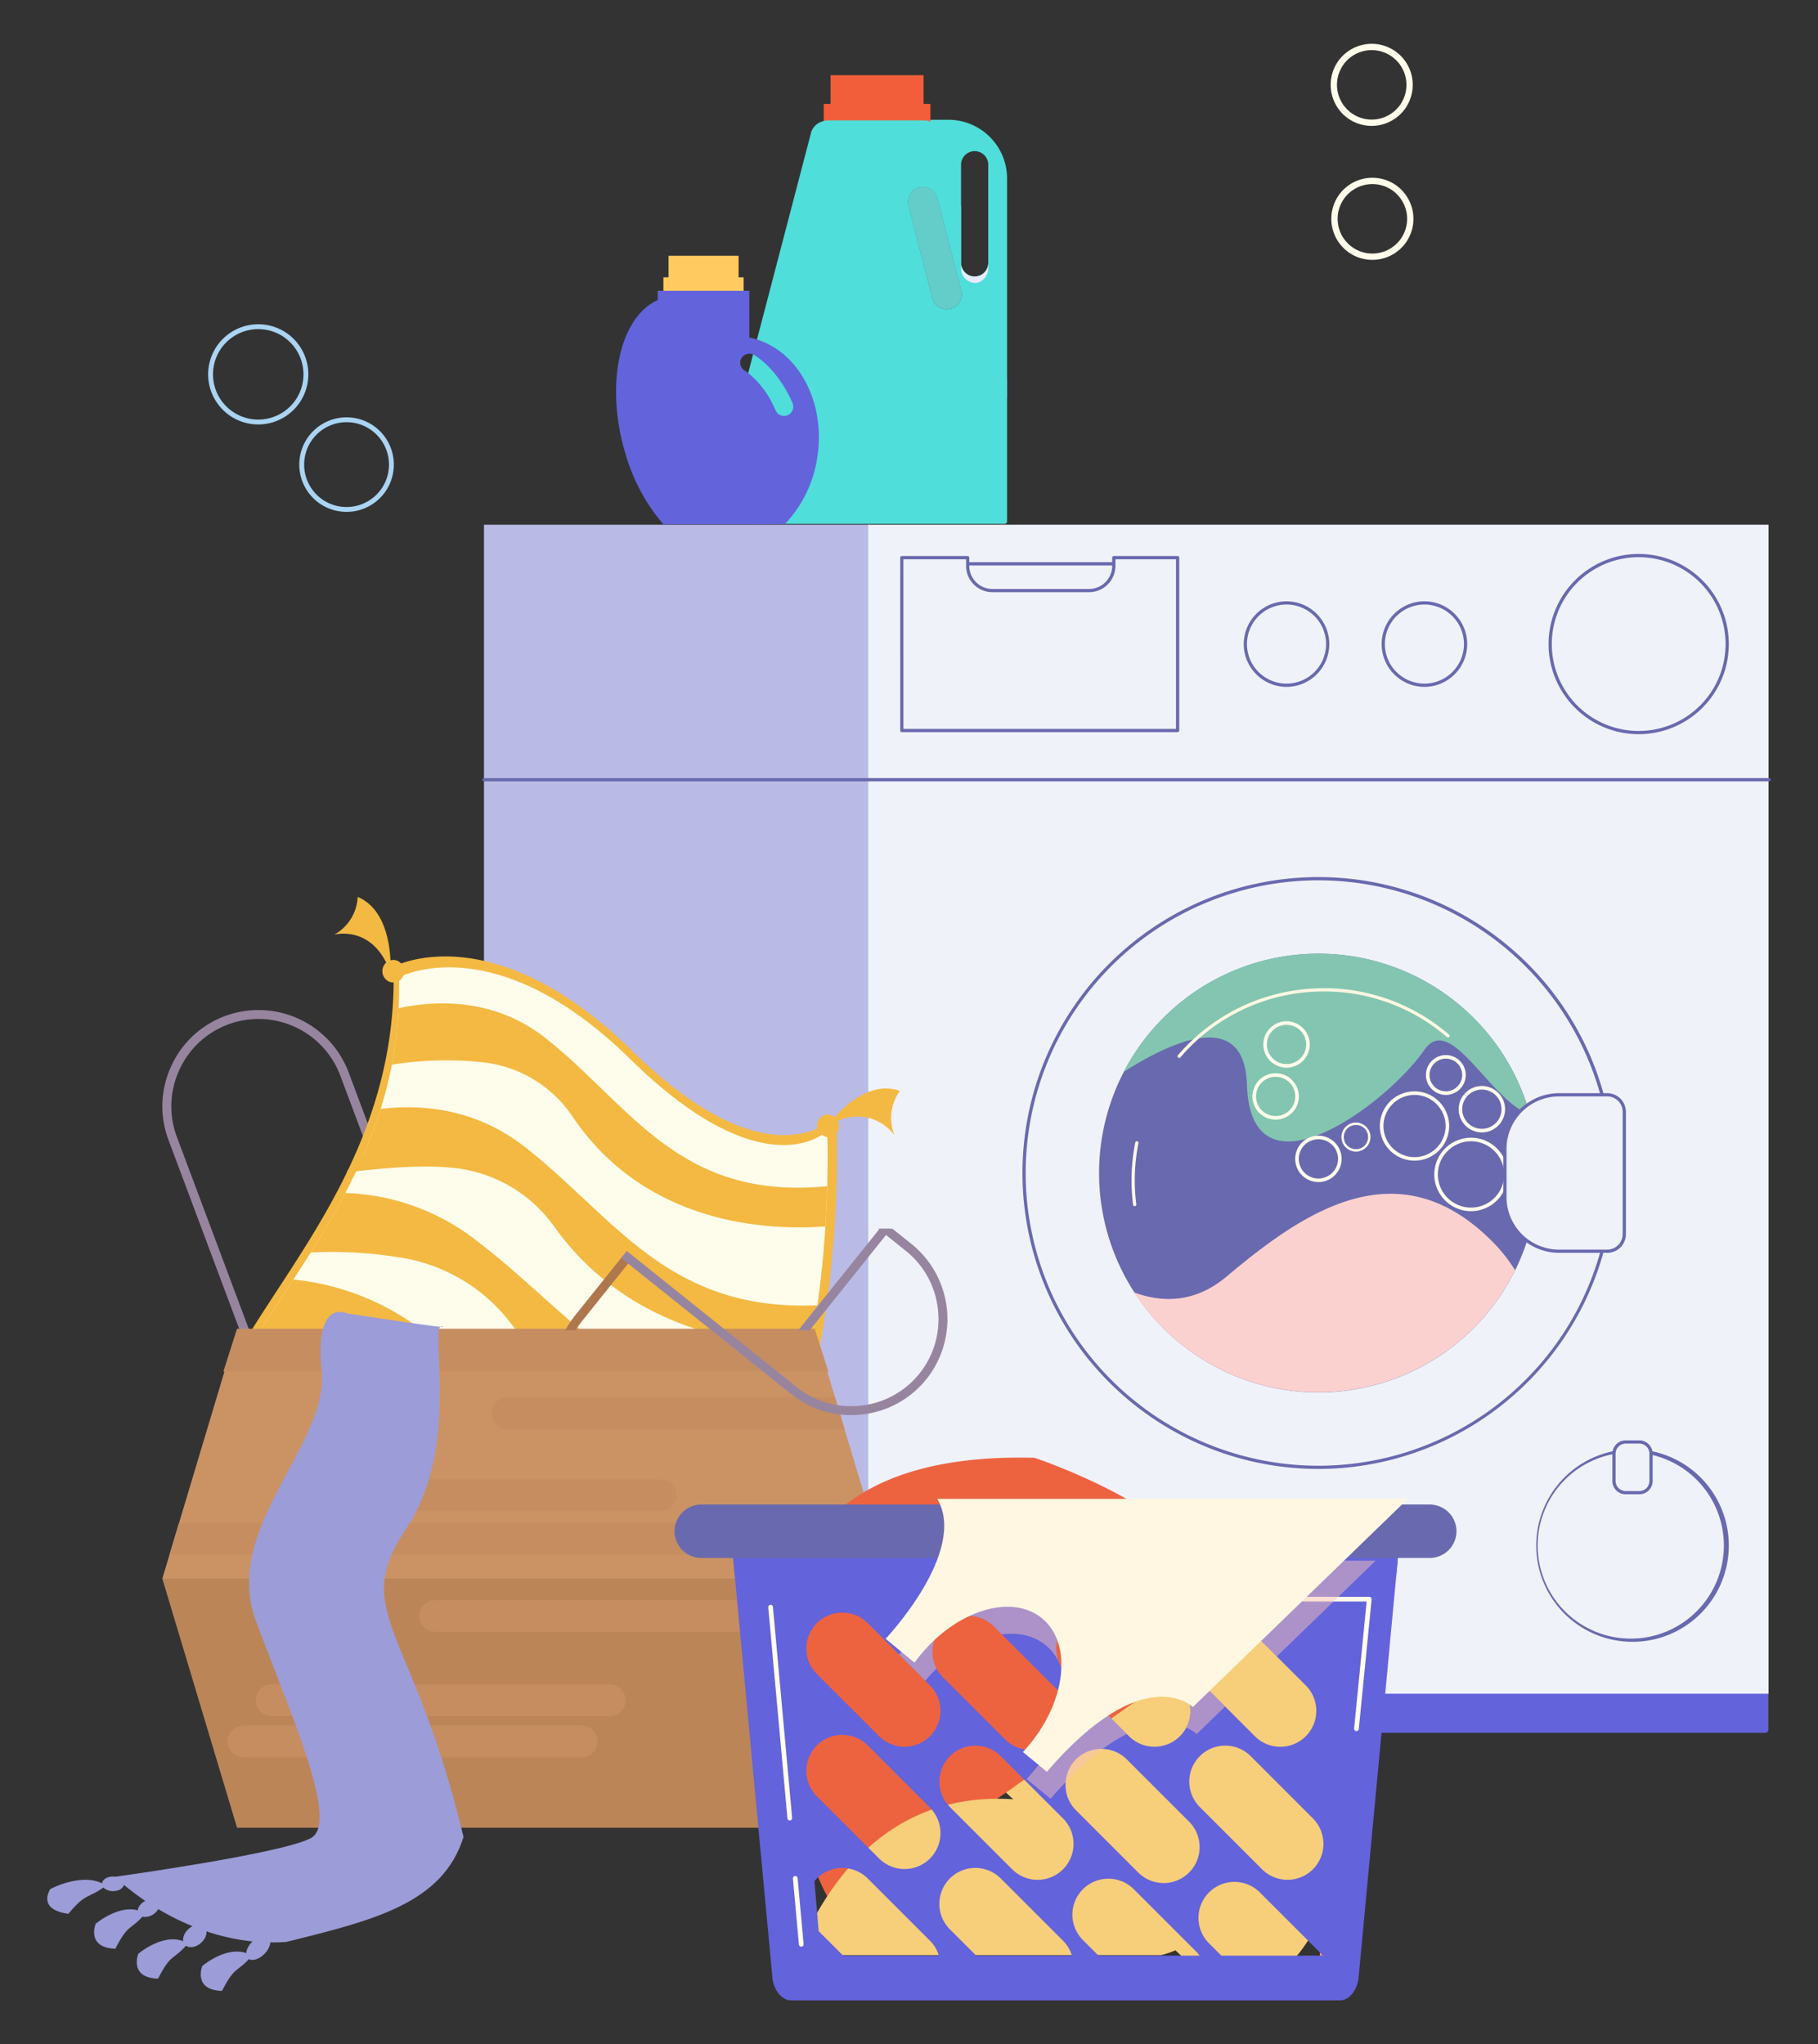 <svg xmlns="http://www.w3.org/2000/svg" xmlns:xlink="http://www.w3.org/1999/xlink" width="498" height="560" viewBox="0 0 498 560"><rect x="0" y="0" width="498" height="560" fill="#333333" stroke="none"/><defs><clipPath id="clip-CTA"><rect width="498" height="560"></rect></clipPath></defs><g id="CTA" clip-path="url(#clip-CTA)"><g id="Group_512" data-name="Group 512" transform="translate(83.942 -149.751)"><g id="Group_205" data-name="Group 205" transform="translate(48.193 293.493)"><g id="Group_168" data-name="Group 168" transform="translate(0.442 309.538)"><rect id="Rectangle_58" data-name="Rectangle 58" width="351.825" height="21.426" rx="0.829" fill="#6363dc"></rect></g><g id="Group_170" data-name="Group 170" transform="translate(0.442)"><g id="Group_169" data-name="Group 169"><rect id="Rectangle_59" data-name="Rectangle 59" width="105.435" height="320.252" fill="#babae6"></rect></g></g><g id="Group_171" data-name="Group 171" transform="translate(105.707)"><rect id="Rectangle_60" data-name="Rectangle 60" width="246.618" height="320.252" fill="#f0f2f9"></rect></g><g id="Group_172" data-name="Group 172" transform="translate(288.681 253.277)"><path id="Path_242" data-name="Path 242" d="M5.34,261.668a26.377,26.377,0,0,1,0-52.755,26.377,26.377,0,0,1,0,52.755Zm0-51.873a25.5,25.5,0,1,0,0,50.991,25.5,25.5,0,0,0,0-50.991Z" transform="translate(21.037 -208.913)" fill="#6969af"></path></g><g id="Group_179" data-name="Group 179" transform="translate(208.561 20.984)"><g id="Group_175" data-name="Group 175"><g id="Group_173" data-name="Group 173" transform="translate(0.441 0.441)"><path id="Path_243" data-name="Path 243" d="M-8.249,191.787A11.278,11.278,0,0,1-19.523,203.07,11.278,11.278,0,0,1-30.8,191.787a11.271,11.271,0,0,1,11.274-11.274A11.271,11.271,0,0,1-8.249,191.787Z" transform="translate(30.797 -180.513)" fill="#f0f2f9"></path></g><g id="Group_174" data-name="Group 174"><path id="Path_244" data-name="Path 244" d="M-19.136,203.9a11.733,11.733,0,0,1-11.715-11.723,11.731,11.731,0,0,1,11.715-11.715A11.733,11.733,0,0,1-7.413,192.174,11.735,11.735,0,0,1-19.136,203.9Zm0-22.557a10.848,10.848,0,0,0-10.833,10.833,10.842,10.842,0,0,0,10.833,10.833A10.843,10.843,0,0,0-8.3,192.174,10.848,10.848,0,0,0-19.136,181.341Z" transform="translate(30.851 -180.459)" fill="#6969af"></path></g></g><g id="Group_178" data-name="Group 178" transform="translate(37.774)"><g id="Group_176" data-name="Group 176" transform="translate(0.441 0.441)"><circle id="Ellipse_10" data-name="Ellipse 10" cx="11.277" cy="11.277" r="11.277" fill="#f0f2f9"></circle></g><g id="Group_177" data-name="Group 177"><path id="Path_245" data-name="Path 245" d="M-14.509,203.9a11.733,11.733,0,0,1-11.715-11.723,11.731,11.731,0,0,1,11.715-11.715A11.733,11.733,0,0,1-2.786,192.174,11.735,11.735,0,0,1-14.509,203.9Zm0-22.557a10.853,10.853,0,0,0-10.833,10.833,10.848,10.848,0,0,0,10.833,10.833A10.843,10.843,0,0,0-3.676,192.174,10.848,10.848,0,0,0-14.509,181.341Z" transform="translate(26.224 -180.459)" fill="#6969af"></path></g></g></g><g id="Group_180" data-name="Group 180" transform="translate(0 69.42)"><path id="Path_246" data-name="Path 246" d="M296.083,187.274H-55.957a.439.439,0,0,1-.441-.441.439.439,0,0,1,.441-.441h352.04a.441.441,0,0,1,0,.882Z" transform="translate(56.398 -186.392)" fill="#6969af"></path></g><g id="Group_181" data-name="Group 181" transform="translate(147.945 96.532)"><path id="Path_247" data-name="Path 247" d="M42.8,351.855a81.071,81.071,0,1,1,81.067-81.067A81.165,81.165,0,0,1,42.8,351.855Zm0-161.252a80.185,80.185,0,1,0,80.177,80.185A80.274,80.274,0,0,0,42.8,190.6Z" transform="translate(38.276 -189.713)" fill="#6969af"></path></g><g id="Group_191" data-name="Group 191" transform="translate(168.912 117.501)"><g id="Group_182" data-name="Group 182"><path id="Path_248" data-name="Path 248" d="M78.281,279.042a60.1,60.1,0,1,1,4.049-42.68A60.07,60.07,0,0,1,78.281,279.042Z" transform="translate(35.708 -192.281)" fill="#6969af"></path></g><path id="Path_249" data-name="Path 249" d="M69.787,221.306a60.155,60.155,0,0,1-104.309,6.082c7.462,2.71,16.458,3.029,25.259-4.368,20.834-17.528,46.305-35.113,71.768-10.613A43.97,43.97,0,0,1,69.787,221.306Z" transform="translate(44.202 -134.545)" fill="#fbd1d0"></path><path id="Path_250" data-name="Path 250" d="M76.408,236.362c-10.931-3.788-21.74-28.116-28.9-17.724C37.214,233.6-.079,261.237-1.1,228.214c-.637-20.671-19.65-12.515-33.782-3.527a60.384,60.384,0,0,1,7.756-11.462,60.1,60.1,0,0,1,84.757-6.433A59.766,59.766,0,0,1,76.408,236.362Z" transform="translate(41.63 -192.281)" fill="#83c5b1"></path><g id="Group_183" data-name="Group 183" transform="translate(91.84 50.432)"><path id="Path_251" data-name="Path 251" d="M-14.392,218.583a10.074,10.074,0,0,1-10.066-10.058,10.076,10.076,0,0,1,10.066-10.066A10.074,10.074,0,0,1-4.334,208.525,10.073,10.073,0,0,1-14.392,218.583Zm0-19.144a9.094,9.094,0,0,0-9.086,9.086,9.092,9.092,0,0,0,9.086,9.078,9.09,9.09,0,0,0,9.078-9.078A9.092,9.092,0,0,0-14.392,199.439Z" transform="translate(24.458 -198.459)" fill="#fefceb"></path></g><g id="Group_184" data-name="Group 184" transform="translate(42.033 32.765)"><path id="Path_252" data-name="Path 252" d="M-24.208,209.006a6.36,6.36,0,0,1-6.351-6.36,6.359,6.359,0,0,1,6.351-6.351,6.36,6.36,0,0,1,6.36,6.351A6.362,6.362,0,0,1-24.208,209.006Zm0-11.732a5.376,5.376,0,0,0-5.372,5.372,5.378,5.378,0,0,0,5.372,5.38,5.38,5.38,0,0,0,5.38-5.38A5.378,5.378,0,0,0-24.208,197.275Z" transform="translate(30.559 -196.295)" fill="#fefceb"></path></g><g id="Group_185" data-name="Group 185" transform="translate(66.41 46.284)"><path id="Path_253" data-name="Path 253" d="M-23.6,205.9a3.981,3.981,0,0,1-3.976-3.976,3.981,3.981,0,0,1,3.976-3.976,3.982,3.982,0,0,1,3.984,3.976A3.982,3.982,0,0,1-23.6,205.9Zm0-7.3a3.326,3.326,0,0,0-3.323,3.323,3.326,3.326,0,0,0,3.323,3.323,3.327,3.327,0,0,0,3.331-3.323A3.327,3.327,0,0,0-23.6,198.6Z" transform="translate(27.573 -197.951)" fill="#fefceb"></path></g><g id="Group_186" data-name="Group 186" transform="translate(98.518 36.267)"><path id="Path_254" data-name="Path 254" d="M-17.28,209.435a6.366,6.366,0,0,1-6.36-6.351,6.367,6.367,0,0,1,6.36-6.36,6.36,6.36,0,0,1,6.351,6.36A6.359,6.359,0,0,1-17.28,209.435Zm0-11.731a5.39,5.39,0,0,0-5.38,5.38,5.383,5.383,0,0,0,5.38,5.372,5.383,5.383,0,0,0,5.38-5.372A5.39,5.39,0,0,0-17.28,197.7Z" transform="translate(23.64 -196.724)" fill="#fefceb"></path></g><g id="Group_187" data-name="Group 187" transform="translate(53.748 49.877)"><path id="Path_255" data-name="Path 255" d="M-22.773,211.1a6.359,6.359,0,0,1-6.351-6.351,6.36,6.36,0,0,1,6.351-6.36,6.362,6.362,0,0,1,6.36,6.36A6.36,6.36,0,0,1-22.773,211.1Zm0-11.731a5.378,5.378,0,0,0-5.372,5.38,5.376,5.376,0,0,0,5.372,5.372,5.378,5.378,0,0,0,5.38-5.372A5.379,5.379,0,0,0-22.773,199.371Z" transform="translate(29.124 -198.391)" fill="#fefceb"></path></g><g id="Group_188" data-name="Group 188" transform="translate(89.554 27.793)"><path id="Path_256" data-name="Path 256" d="M-19.285,206.6a5.458,5.458,0,0,1-5.453-5.453,5.46,5.46,0,0,1,5.453-5.461,5.46,5.46,0,0,1,5.453,5.461A5.458,5.458,0,0,1-19.285,206.6Zm0-9.935a4.482,4.482,0,0,0-4.474,4.482,4.481,4.481,0,0,0,4.474,4.474,4.488,4.488,0,0,0,4.482-4.474A4.489,4.489,0,0,0-19.285,196.666Z" transform="translate(24.738 -195.686)" fill="#fefceb"></path></g><g id="Group_189" data-name="Group 189" transform="translate(76.933 37.729)"><path id="Path_257" data-name="Path 257" d="M-16.789,215.892a9.5,9.5,0,0,1-9.495-9.495,9.508,9.508,0,0,1,9.495-9.495A9.508,9.508,0,0,1-7.295,206.4,9.5,9.5,0,0,1-16.789,215.892Zm0-18.009A8.526,8.526,0,0,0-25.3,206.4a8.527,8.527,0,0,0,8.515,8.523A8.527,8.527,0,0,0-8.275,206.4,8.526,8.526,0,0,0-16.789,197.883Z" transform="translate(26.284 -196.903)" fill="#fefceb"></path></g><g id="Group_190" data-name="Group 190" transform="translate(45.013 18.527)"><path id="Path_258" data-name="Path 258" d="M-23.843,207.27a6.366,6.366,0,0,1-6.351-6.359,6.366,6.366,0,0,1,6.351-6.36,6.373,6.373,0,0,1,6.36,6.36A6.372,6.372,0,0,1-23.843,207.27Zm0-11.74a5.39,5.39,0,0,0-5.38,5.38,5.39,5.39,0,0,0,5.38,5.38,5.39,5.39,0,0,0,5.38-5.38A5.39,5.39,0,0,0-23.843,195.531Z" transform="translate(30.194 -194.551)" fill="#fefceb"></path></g></g><g id="Group_194" data-name="Group 194" transform="translate(177.826 126.976)"><g id="Group_192" data-name="Group 192" transform="translate(0 41.927)"><path id="Path_259" data-name="Path 259" d="M-33.752,216.36a.448.448,0,0,1-.441-.384,52.859,52.859,0,0,1,.6-17.046.441.441,0,0,1,.523-.343.437.437,0,0,1,.343.514,52.028,52.028,0,0,0-.588,16.76.443.443,0,0,1-.384.5Z" transform="translate(34.616 -198.578)" fill="#fff7e1"></path></g><g id="Group_193" data-name="Group 193" transform="translate(12.606)"><path id="Path_260" data-name="Path 260" d="M-32.634,212.528a.43.43,0,0,1-.286-.106.448.448,0,0,1-.049-.62A52.35,52.35,0,0,1,2.993,193.6a52.317,52.317,0,0,1,38.3,12.564.432.432,0,0,1,.049.62.44.44,0,0,1-.62.049,51.452,51.452,0,0,0-37.66-12.352,51.439,51.439,0,0,0-35.349,17.9A.437.437,0,0,1-32.634,212.528Z" transform="translate(33.072 -193.442)" fill="#fff7e1"></path></g></g><g id="Group_195" data-name="Group 195" transform="translate(309.539 250.844)"><rect id="Rectangle_61" data-name="Rectangle 61" width="10.149" height="13.887" rx="0.393" transform="translate(0.441 0.443)" fill="#f0f2f9"></rect><path id="Path_261" data-name="Path 261" d="M-11.094,223.391h-3.739a3.653,3.653,0,0,1-3.649-3.649v-7.478a3.648,3.648,0,0,1,3.649-3.649h3.739a3.646,3.646,0,0,1,3.641,3.649v7.478A3.651,3.651,0,0,1-11.094,223.391ZM-14.833,209.5a2.77,2.77,0,0,0-2.768,2.768v7.478a2.768,2.768,0,0,0,2.768,2.759h3.739a2.766,2.766,0,0,0,2.759-2.759v-7.478a2.768,2.768,0,0,0-2.759-2.768Z" transform="translate(18.482 -208.615)" fill="#6969af"></path></g><g id="Group_198" data-name="Group 198" transform="translate(279.66 155.736)"><g id="Group_196" data-name="Group 196" transform="translate(0.441 0.441)"><path id="Path_262" data-name="Path 262" d="M5.947,239.871H-7.263a14.869,14.869,0,0,1-14.825-14.834V211.853A14.874,14.874,0,0,1-7.263,197.019H5.947a4.678,4.678,0,0,1,4.662,4.67v33.521A4.676,4.676,0,0,1,5.947,239.871Z" transform="translate(22.088 -197.019)" fill="#f0f2f9"></path></g><g id="Group_197" data-name="Group 197"><path id="Path_263" data-name="Path 263" d="M6.333,240.7H-6.876a15.287,15.287,0,0,1-15.266-15.274V212.239A15.287,15.287,0,0,1-6.876,196.965H6.333a5.118,5.118,0,0,1,5.111,5.111V235.6A5.111,5.111,0,0,1,6.333,240.7ZM-6.876,197.847A14.409,14.409,0,0,0-21.26,212.239v13.185A14.409,14.409,0,0,0-6.876,239.817H6.333a4.226,4.226,0,0,0,4.221-4.221V202.075a4.233,4.233,0,0,0-4.221-4.229Z" transform="translate(22.142 -196.965)" fill="#6969af"></path></g></g><g id="Group_201" data-name="Group 201" transform="translate(122.351 10.273)"><g id="Group_199" data-name="Group 199" transform="translate(0.441 0.44)"><rect id="Rectangle_62" data-name="Rectangle 62" width="61.457" height="18.606" rx="0.829" fill="#f0f2f9"></rect></g><g id="Group_200" data-name="Group 200"><path id="Path_264" data-name="Path 264" d="M13.719,198.634H-34.2a7.216,7.216,0,0,1-7.209-7.209v-5.07a7.216,7.216,0,0,1,7.209-7.209H13.719a7.216,7.216,0,0,1,7.209,7.209v5.07A7.216,7.216,0,0,1,13.719,198.634ZM-34.2,180.029a6.338,6.338,0,0,0-6.327,6.327v5.07a6.338,6.338,0,0,0,6.327,6.327H13.719a6.338,6.338,0,0,0,6.327-6.327v-5.07a6.338,6.338,0,0,0-6.327-6.327Z" transform="translate(41.411 -179.147)" fill="#6969af"></path></g></g><g id="Group_203" data-name="Group 203" transform="translate(114.457 8.575)"><g id="Group_202" data-name="Group 202"><path id="Path_265" data-name="Path 265" d="M33.232,178.994v47.358H-42.324V178.994h18.042v2.253a6.787,6.787,0,0,0,6.768,6.768h26.5a6.787,6.787,0,0,0,6.768-6.768v-2.253Z" transform="translate(42.765 -178.545)" fill="#f0f2f9"></path><path id="Path_266" data-name="Path 266" d="M33.619,227.187H-41.937a.439.439,0,0,1-.441-.441V179.388a.446.446,0,0,1,.441-.449H-23.9a.446.446,0,0,1,.441.449v2.253a6.338,6.338,0,0,0,6.327,6.327h26.5a6.331,6.331,0,0,0,6.319-6.327v-2.253a.453.453,0,0,1,.449-.449H33.619a.446.446,0,0,1,.441.449v47.358A.439.439,0,0,1,33.619,227.187Zm-75.115-.882H33.17V179.829H16.581v1.812a7.216,7.216,0,0,1-7.209,7.209h-26.5a7.216,7.216,0,0,1-7.209-7.209v-1.812H-41.5Z" transform="translate(42.378 -178.939)" fill="#6969af"></path></g></g><g id="Group_204" data-name="Group 204" transform="translate(292.06 8.012)"><circle id="Ellipse_11" data-name="Ellipse 11" cx="24.244" cy="24.244" r="24.244" transform="translate(0.442 0.446)" fill="#f0f2f9"></circle><path id="Path_267" data-name="Path 267" d="M4.064,228.245a24.687,24.687,0,0,1,0-49.375,24.687,24.687,0,1,1,0,49.375Zm0-48.485a23.8,23.8,0,1,0,0,47.6,23.8,23.8,0,0,0,0-47.6Z" transform="translate(20.623 -178.87)" fill="#6969af"></path></g></g><g id="Group_218" data-name="Group 218" transform="translate(-70.998 395.454)"><g id="Group_206" data-name="Group 206" transform="translate(31.531 30.989)"><path id="Path_268" data-name="Path 268" d="M-14.36,317.326a26.3,26.3,0,0,1-10.948-2.4,26.152,26.152,0,0,1-13.781-14.719l-26.369-70.437a26.15,26.15,0,0,1,.718-20.148A26.138,26.138,0,0,1-50.02,195.848,26.382,26.382,0,0,1-16.1,211.286L10.27,281.732A26.382,26.382,0,0,1-5.168,315.652h0A26.141,26.141,0,0,1-14.36,317.326ZM-40.8,196.624a23.824,23.824,0,0,0-8.36,1.519,23.717,23.717,0,0,0-13.348,12.5,23.732,23.732,0,0,0-.661,18.271l26.377,70.437A23.72,23.72,0,0,0-24.3,312.7a23.732,23.732,0,0,0,18.271.661h0A23.935,23.935,0,0,0,7.984,282.589l-26.377-70.445A23.942,23.942,0,0,0-40.8,196.624ZM-5.592,314.5h0Z" transform="translate(67.136 -194.174)" fill="#9785a0"></path></g><g id="Group_210" data-name="Group 210" transform="translate(49.308)"><path id="Path_269" data-name="Path 269" d="M79.917,347.973a75.45,75.45,0,0,1-8.131,10.891A58.528,58.528,0,0,1,61.1,368.236q-2,1.347-4.131,2.515l-.155.09c-19.781-22.793-30.508,13.405-116.751-60.126-1.543-1.306-3.1-2.645-4.686-4.033l-.335-.286c1.478-2.931,3.168-5.919,5.013-8.964,3.184-5.29,6.833-10.776,10.6-16.564,1.625-2.5,3.282-5.053,4.923-7.674,3.364-5.331,6.7-10.931,9.8-16.85,1.878-3.584,3.666-7.29,5.315-11.135h0A133.106,133.106,0,0,0-24.6,232.5a117.158,117.158,0,0,0,3.168-12.532,113.247,113.247,0,0,0,1.927-16.017q.208-4.286.082-8.76s26.957-14.719,65.466,23.112,56.028,17.609,56.028,17.609-.131,3.151-.106,3.764c.033,1.143.1,3.282.1,6.237.008,2.351-.016,5.217-.106,8.5-.09,3.388-.253,7.217-.514,11.38-.433,6.752-1.143,14.368-2.286,22.369-.539,3.78-1.176,7.641-1.927,11.535a191.5,191.5,0,0,1-4.751,19.471c-1.184,3.918-2.506,7.788-4,11.552A107.413,107.413,0,0,1,79.917,347.973Z" transform="translate(64.958 -176.06)" fill="#f3b942"></path><path id="Path_270" data-name="Path 270" d="M75.431,343.127a73.5,73.5,0,0,1-7.854,10.523A56.683,56.683,0,0,1,57.242,362.7a44.8,44.8,0,0,1-3.992,2.433l-.147.09c-19.12-22.034-29.488,12.956-112.84-58.11q-2.229-1.9-4.531-3.9l-.318-.278c1.429-2.833,3.053-5.715,4.841-8.662,3.078-5.111,6.6-10.417,10.246-16,1.567-2.416,3.168-4.89,4.76-7.421,3.241-5.16,6.474-10.564,9.462-16.287,1.821-3.47,3.543-7.054,5.135-10.76V243.8a129.282,129.282,0,0,0,4.555-12.27,114.253,114.253,0,0,0,3.061-12.115,109.462,109.462,0,0,0,1.861-15.487c.131-2.759.163-5.576.082-8.458,0,0,26.051-14.23,63.27,22.336S96.7,237.552,96.7,237.552s.016.31.033.906c.041,1.1.1,3.176.106,6.025,0,2.278-.016,5.045-.106,8.213-.09,3.282-.245,6.98-.5,11-.416,6.523-1.1,13.887-2.2,21.618-.531,3.649-1.143,7.388-1.869,11.152a187.886,187.886,0,0,1-4.588,18.818c-1.143,3.788-2.425,7.527-3.87,11.16A103.338,103.338,0,0,1,75.431,343.127Z" transform="translate(67.616 -173.442)" fill="#fefceb"></path><path id="Path_271" data-name="Path 271" d="M-54.129,197.051a2.931,2.931,0,0,1-4.041,1.257A3.157,3.157,0,0,1-59.4,194.12a2.929,2.929,0,0,1,4.041-1.257A3.16,3.16,0,0,1-54.129,197.051Z" transform="translate(102.246 -175.221)" fill="#f3b942"></path><g id="Group_207" data-name="Group 207" transform="translate(161.581 52.494)"><path id="Path_272" data-name="Path 272" d="M-39.233,201.452a2.923,2.923,0,0,1-3.543,2.31,3.155,3.155,0,0,1-2.327-3.69,2.927,2.927,0,0,1,3.543-2.31A3.146,3.146,0,0,1-39.233,201.452Z" transform="translate(45.166 -190.546)" fill="#f3b942"></path><path id="Path_273" data-name="Path 273" d="M-44.813,207s9.266-13.233,19.773-9.535A12.756,12.756,0,0,0-26.5,209.616S-32.943,200.122-44.813,207Z" transform="translate(47.692 -196.808)" fill="#f3b942"></path></g><path id="Path_274" data-name="Path 274" d="M-45.972,211.139s1.233-16.475-8.972-20.761a12.437,12.437,0,0,1-6.425,10.344S-50.634,197.8-45.972,211.139Z" transform="translate(90.669 -190.378)" fill="#f3b942"></path><g id="Group_209" data-name="Group 209" transform="translate(0.073 129.06)"><path id="Path_275" data-name="Path 275" d="M-49.806,215.163a2.931,2.931,0,0,1,4.041-1.257,3.16,3.16,0,0,1,1.233,4.188,2.929,2.929,0,0,1-4.041,1.257A3.157,3.157,0,0,1-49.806,215.163Z" transform="translate(170.917 -153.533)" fill="#eedcd0"></path><g id="Group_208" data-name="Group 208"><path id="Path_276" data-name="Path 276" d="M-64.329,207.813a2.931,2.931,0,0,1,4.041-1.257,3.142,3.142,0,0,1,1.233,4.18A2.919,2.919,0,0,1-63.088,212,3.155,3.155,0,0,1-64.329,207.813Z" transform="translate(66.884 -206.187)" fill="#eedcd0"></path><path id="Path_277" data-name="Path 277" d="M-64.288,209.576a31.515,31.515,0,0,0,4.637-3,19.246,19.246,0,0,1-5.3.645C-64.7,207.993-64.484,208.776-64.288,209.576Z" transform="translate(64.949 -203.427)" fill="#eedcd0"></path></g><path id="Path_278" data-name="Path 278" d="M-49.654,213.867s-1.233,16.475,8.972,20.761a12.437,12.437,0,0,1,6.425-10.343S-44.993,227.215-49.654,213.867Z" transform="translate(174.185 -151.167)" fill="#eedcd0"></path></g><path id="Path_279" data-name="Path 279" d="M59.324,255.03c-14.442,1.118-48.811.212-69.2-29.986a34.018,34.018,0,0,0-23.822-14.866,94.119,94.119,0,0,0-25.74.563,109.464,109.464,0,0,0,1.861-15.487c10.989-2.319,26.6-2.6,40.354,8.294,23.349,18.491,36.394,44.436,77.042,40.476C59.732,247.307,59.577,251.005,59.324,255.03Z" transform="translate(104.524 -164.771)" fill="#f3b942"></path><path id="Path_280" data-name="Path 280" d="M66.075,262.829c-16.793.139-49.465-3.7-70.192-32.688A38.79,38.79,0,0,0-29.679,214.3c-9.993-1.5-23.659.065-31.267.963.22-1.29,4.539-3.78,4.719-5.1v-.008a129.28,129.28,0,0,0,4.555-12.27c11.2-1.339,25.855-.147,39.186,10.188,24.769,19.193,39.211,45.4,80.43,43.6C67.414,255.326,66.8,259.065,66.075,262.829Z" transform="translate(93.699 -139.8)" fill="#f3b942"></path><path id="Path_281" data-name="Path 281" d="M66.285,272.2c-18.965-1.216-51.652-7.78-73.9-36.541a47.169,47.169,0,0,0-28.377-17.389A116.562,116.562,0,0,0-62.156,216.6c3.241-5.16,6.474-10.564,9.462-16.287a61.554,61.554,0,0,1,35.064,12.368c27.406,20.606,44.125,47.791,87.785,48.354C69.012,264.825,67.73,268.564,66.285,272.2Z" transform="translate(85.031 -119.191)" fill="#f3b942"></path><path id="Path_282" data-name="Path 282" d="M71.182,268.072A73.493,73.493,0,0,1,63.329,278.6C42.944,275.624,13.391,266.6-8.031,240.2a53.621,53.621,0,0,0-30.361-18.5,127.794,127.794,0,0,0-25.6-2.482c3.078-5.111,6.6-10.417,10.246-16a69.511,69.511,0,0,1,34.541,13.356C9.488,237.768,27.653,265,71.182,268.072Z" transform="translate(71.864 -98.388)" fill="#f3b942"></path></g><path id="Path_283" data-name="Path 283" d="M132.032,273.151H-67.137l1.958-6.522,2.606-8.677,15.908-53.059H111.559l5.58,18.612,2.607,8.689Z" transform="translate(98.657 -86.391)" fill="#cb9364"></path><path id="Path_284" data-name="Path 284" d="M132.032,213.255l-1.763,5.885-2.606,8.676-16.1,53.684H-46.665l-20.472-68.245Z" transform="translate(98.657 -26.495)" fill="#bc8557"></path><path id="Path_285" data-name="Path 285" d="M100.643,216.591H-65.089l3.757-11.722H96.886Z" transform="translate(113.326 -86.563)" fill="#c68d61"></path><path id="Path_286" data-name="Path 286" d="M79.741,215.736a4.348,4.348,0,0,1-4.335,4.335H-66.9l2.6-8.678h139.7A4.345,4.345,0,0,1,79.741,215.736Z" transform="translate(100.376 -39.83)" fill="#c68d61"></path><path id="Path_287" data-name="Path 287" d="M68.542,213.975l-2.612,8.678H-54.185a4.345,4.345,0,0,1-4.335-4.343,4.341,4.341,0,0,1,1.274-3.062,4.341,4.341,0,0,1,3.061-1.273Z" transform="translate(160.387 -21.333)" fill="#c68d61"></path><path id="Path_288" data-name="Path 288" d="M39,214.276a4.348,4.348,0,0,1-4.343,4.343h-92.61a4.357,4.357,0,0,1-4.343-4.343,4.408,4.408,0,0,1,1.265-3.078,4.395,4.395,0,0,1,3.078-1.273h92.61A4.364,4.364,0,0,1,39,214.276Z" transform="translate(133.365 -50.347)" fill="#c68d61"></path><path id="Path_289" data-name="Path 289" d="M40.6,215.867H-51.745a4.357,4.357,0,0,1-4.343-4.343,4.38,4.38,0,0,1,1.274-3.078,4.36,4.36,0,0,1,3.07-1.273H37.984Z" transform="translate(177.809 -70.062)" fill="#c68d61"></path><path id="Path_290" data-name="Path 290" d="M37.295,221.147a4.348,4.348,0,0,1-4.343,4.343h-92.61A4.357,4.357,0,0,1-64,221.147a4.408,4.408,0,0,1,1.265-3.078,4.422,4.422,0,0,1,3.078-1.265h92.61A4.357,4.357,0,0,1,37.295,221.147Z" transform="translate(121.115 -1.067)" fill="#c68d61"></path><path id="Path_291" data-name="Path 291" d="M36.354,222.53a4.348,4.348,0,0,1-4.343,4.343H-60.6a4.362,4.362,0,0,1-4.343-4.343,4.346,4.346,0,0,1,1.274-3.07,4.374,4.374,0,0,1,3.07-1.274H32.01A4.362,4.362,0,0,1,36.354,222.53Z" transform="translate(114.374 8.84)" fill="#c68d61"></path><g id="Group_216" data-name="Group 216" transform="translate(141.911 90.895)"><g id="Group_213" data-name="Group 213"><g id="Group_211" data-name="Group 211" transform="translate(63.82)"><path id="Path_292" data-name="Path 292" d="M-42.666,229.337l20.9-26.1,1.383-1.726h-3.133l-.159.208L-45.8,229.337Z" transform="translate(45.798 -201.512)" fill="#9785a0"></path></g><g id="Group_212" data-name="Group 212" transform="translate(0 7.107)"><path id="Path_293" data-name="Path 293" d="M-50.8,223.1a25.083,25.083,0,0,1,1.723-2.457l12.662-15.805,1.535-1.927a2.457,2.457,0,0,0-3.437.392h-.008l-12.662,15.813a26.235,26.235,0,0,0-2.629,3.984Z" transform="translate(53.615 -202.382)" fill="#af774e"></path></g></g><g id="Group_215" data-name="Group 215" transform="translate(15.299 0)"><g id="Group_214" data-name="Group 214"><path id="Path_294" data-name="Path 294" d="M31.873,242.723a26.151,26.151,0,0,1-17.683,9.69,26.157,26.157,0,0,1-19.365-5.592L-10.6,242.47l-1.91-1.535-37.325-29.863-1.9-1.535,1.527-1.91,1.91,1.519,37.317,29.888,1.91,1.527,5.437,4.359a23.666,23.666,0,0,0,17.56,5.062,23.765,23.765,0,0,0,21.25-23.651,25.244,25.244,0,0,0-.147-2.71,23.78,23.78,0,0,0-8.784-16.026l-5.429-4.359-1.91-1.519-.261-.2h3.919l5.217,4.172a26.423,26.423,0,0,1,4.1,37.039Z" transform="translate(51.741 -201.512)" fill="#9785a0"></path></g></g></g><g id="Group_217" data-name="Group 217" transform="translate(0 113.691)"><path id="Path_295" data-name="Path 295" d="M-5.19,204.7s-8.915-4.368-6.907,15.83-27.381,43.023-18.042,68.3,23.144,55.351,15.07,59.645-53.661,10.58-53.661,10.58,19.773,19.83,46.917,17.846c24.132-5.951,42.893-10.572,48.591-28.753-13.74-57.506-31.161-61.359-15.748-84.389s6.025-56.527,9.886-55.473S-5.19,204.7-5.19,204.7Z" transform="translate(87.252 -204.304)" fill="#9c9cd8"></path><path id="Path_296" data-name="Path 296" d="M-63.127,225.258c0,1.11-1.355,2.008-3.021,2.008s-3.012-.9-3.012-2.008,1.347-2.008,3.012-2.008S-63.127,224.148-63.127,225.258Z" transform="translate(84.164 -68.58)" fill="#9c9cd8"></path><path id="Path_297" data-name="Path 297" d="M-62.263,224.874c.6,1.029-.155,2.58-1.665,3.453s-3.233.751-3.829-.286.155-2.572,1.665-3.453S-62.859,223.845-62.263,224.874Z" transform="translate(92.746 -63.142)" fill="#9c9cd8"></path><path id="Path_298" data-name="Path 298" d="M-61.527,229.869c-1.494,1.339-3.478,1.559-4.417.506s-.5-3,1-4.343,3.478-1.559,4.425-.5S-60.025,228.538-61.527,229.869Z" transform="translate(103.651 -57.01)" fill="#9c9cd8"></path><path id="Path_299" data-name="Path 299" d="M-59.354,230.212c-1.559,1.567-3.584,2.082-4.506,1.151s-.408-2.939,1.151-4.506,3.584-2.082,4.515-1.151S-57.787,228.652-59.354,230.212Z" transform="translate(118.819 -54.3)" fill="#9c9cd8"></path><path id="Path_300" data-name="Path 300" d="M-70.158,225.889s9.388-5.021,15.25-.914c-5.192,3.853-5.274,1.674-10.3,7.707C-74.011,231.506-70.158,225.889-70.158,225.889Z" transform="translate(70.998 -67.791)" fill="#9c9cd8"></path><path id="Path_301" data-name="Path 301" d="M-69,228.312s7.723-6.58,13.568-2.776c-4.123,4.808-4.506,2.441-8.172,9.609C-71.672,234.884-69,228.312-69,228.312Z" transform="translate(82.259 -60.686)" fill="#9c9cd8"></path><path id="Path_302" data-name="Path 302" d="M-67.568,229.314s7.723-6.572,13.568-2.776c-4.123,4.809-4.506,2.441-8.172,9.609C-70.246,235.894-67.568,229.314-67.568,229.314Z" transform="translate(92.516 -53.483)" fill="#9c9cd8"></path><path id="Path_303" data-name="Path 303" d="M-65.424,229.728s7.723-6.58,13.576-2.776c-4.131,4.809-4.506,2.441-8.18,9.609C-68.094,236.3-65.424,229.728-65.424,229.728Z" transform="translate(107.891 -50.542)" fill="#9c9cd8"></path></g></g><g id="Group_234" data-name="Group 234" transform="translate(100.825 549.054)"><g id="Group_219" data-name="Group 219" transform="translate(55.179 26.966)"><path id="Path_304" data-name="Path 304" d="M48.194,329.222C81.812,341.672,89.584,271.4,89.584,271.4c-14.572-78.96-72.307-65.212-122.792-35.39a43.5,43.5,0,0,0-9.984,8.123Z" transform="translate(43.192 -212.496)" fill="#f7ce7a"></path></g><g id="Group_220" data-name="Group 220" transform="translate(27.986)"><path id="Path_305" data-name="Path 305" d="M72.113,261.671c19.12-30.328-48.044-52.428-48.044-52.428-80.267-2.025-78.724,57.3-59.963,112.856A43.659,43.659,0,0,0-30,333.537Z" transform="translate(46.523 -209.193)" fill="#ed6340"></path></g><g id="Group_221" data-name="Group 221" transform="translate(34.744 93.463)"><path id="Path_306" data-name="Path 306" d="M52.859,263.483c26.108-6.58-7.2-33.635-7.2-33.635-50.885-22.818-76.83.743-89.957,27.553a13.366,13.366,0,0,0-1.4,6.082Z" transform="translate(45.695 -220.641)" fill="#f7ce7a"></path></g><g id="Group_229" data-name="Group 229" transform="translate(0 12.859)"><g id="Group_224" data-name="Group 224" transform="translate(16.068 7.315)"><g id="Group_222" data-name="Group 222" transform="translate(0.009 0.008)"><path id="Path_307" data-name="Path 307" d="M134.06,217.943c-.016-.221-.041-.441-.057-.653l-.049-.318a2,2,0,0,0-.049-.318l-.033-.18c-.024-.147-.057-.294-.09-.433-.065-.261-.139-.523-.22-.768l-.147-.392c-.049-.131-.106-.261-.163-.384l-.082-.179-.049-.09-.049-.09a3.4,3.4,0,0,0-.188-.343c-.065-.114-.131-.212-.2-.318s-.147-.2-.22-.294-.155-.188-.237-.278a3.613,3.613,0,0,0-.359-.351l-.114-.1-.122-.1-.237-.163-.147-.082-.114-.065-.065-.033-.131-.065-.122-.049-.122-.049-.155-.049-.155-.049-.237-.041-.229-.033-.122-.008-.188-.008H-43.511l-.188.008-.131.008-.22.033-.237.041-.155.049-.155.049-.122.049-.131.049-.122.065-.065.033-.122.065-.147.082-.229.163-.122.1-.114.1a3.61,3.61,0,0,0-.359.351c-.082.09-.163.18-.237.278s-.147.188-.22.294-.139.2-.2.318-.131.22-.2.343l-.041.09-.049.09-.082.179c-.057.122-.114.253-.163.384l-.147.392c-.082.245-.155.506-.22.768-.033.139-.065.286-.1.433l-.024.18c-.025.1-.041.212-.057.318l-.041.318c-.016.212-.041.433-.057.653-.016.343-.016.686-.008,1.037l.016.408a3.853,3.853,0,0,0,.033.424l.4,4.319,2.131,22.753,8.156,87.051c.318,3.445,2.612,6.245,5.086,6.245h150.4c2.474,0,4.76-2.8,5.086-6.245l8.156-87.051,2.131-22.753.4-4.319a3.861,3.861,0,0,0,.033-.424l.016-.408C134.077,218.629,134.077,218.286,134.06,217.943Zm-25.2,35.953a9.851,9.851,0,0,1-13.936,13.928l-8.156-8.156-8.9-8.9A9.851,9.851,0,0,1,91.8,236.834l9.127,9.127Zm-68.4.882a9.7,9.7,0,0,1,2.343,3.755,9.891,9.891,0,0,1-2.343,10.172,9.449,9.449,0,0,1-1.118.963,9.886,9.886,0,0,1-12.809-.963L9.464,251.651a10.167,10.167,0,0,1-1.739-2.359,9.836,9.836,0,0,1,8.7-14.45,9.786,9.786,0,0,1,6.964,2.874l2.2,2.2ZM4.631,252.607l1.29,1.29a9.88,9.88,0,0,1,0,13.928,9.864,9.864,0,0,1-13.927,0L-25.069,250.77a9.874,9.874,0,0,1,0-13.936A9.814,9.814,0,0,1-18.1,233.96a9.819,9.819,0,0,1,6.972,2.874l8.613,8.613Zm6.743,20.671a9.884,9.884,0,0,1,13.936,0L42.364,290.34a9.851,9.851,0,0,1-13.927,13.936L11.375,287.213A9.889,9.889,0,0,1,11.375,273.277Zm31.692,7.143a9.794,9.794,0,0,1,9.8-9.135l.367.008a9.839,9.839,0,0,1,6.6,2.866L76.9,291.221A9.851,9.851,0,0,1,62.97,305.157L45.908,288.095A9.829,9.829,0,0,1,43.067,280.421Zm31.316-12.6a9.874,9.874,0,0,1-13.936,0l-.612-.612L43.385,250.77a9.884,9.884,0,0,1-1.731-2.343v-.008a9.173,9.173,0,0,1-.474-1.037,9.853,9.853,0,0,1,16.14-10.548L74.383,253.9a9.873,9.873,0,0,1,0,13.928Zm-99.452,2.506a9.848,9.848,0,0,1,6.964-2.874,9.852,9.852,0,0,1,6.972,2.874L5.921,287.392a9.889,9.889,0,0,1,0,13.936,9.879,9.879,0,0,1-13.927,0l-17.062-17.062A9.874,9.874,0,0,1-25.069,270.33Zm7.209,57.6-6.711-6.711-1.159-13.7a9.284,9.284,0,0,1,.661-.735,9.889,9.889,0,0,1,13.936,0L5.921,323.836a9.753,9.753,0,0,1,2.441,4.09Zm36.451,0-7.217-7.209A9.854,9.854,0,0,1,25.31,306.782l17.054,17.054a9.772,9.772,0,0,1,2.449,4.09Zm33.5,0-4.27-4.262a9.854,9.854,0,0,1,13.936-13.936l17.062,17.054a8.959,8.959,0,0,1,.955,1.143Zm33.651,0-3.388-3.388a9.851,9.851,0,1,1,13.936-13.927l17.062,17.054c.082.082.147.172.229.261Zm25.087-23.651a9.889,9.889,0,0,1-13.936,0L79.836,287.213a9.854,9.854,0,0,1,13.936-13.936l17.054,17.062A9.889,9.889,0,0,1,110.826,304.275Z" transform="translate(47.982 -211.665)" fill="#6363dc"></path></g><g id="Group_223" data-name="Group 223"><path id="Path_308" data-name="Path 308" d="M134.028,219.811l-.408,4.327H-47.519l-.408-4.327c-.416-4.458,1.567-8.148,4.425-8.148H129.611C132.46,211.664,134.444,215.354,134.028,219.811Z" transform="translate(47.983 -211.664)" fill="#6363dc"></path></g></g><g id="Group_225" data-name="Group 225"><path id="Path_309" data-name="Path 309" d="M156.936,225.406H-42.628a7.347,7.347,0,0,1-7.323-7.315h0a7.348,7.348,0,0,1,7.323-7.323H156.936a7.341,7.341,0,0,1,7.315,7.323h0A7.34,7.34,0,0,1,156.936,225.406Z" transform="translate(49.951 -210.768)" fill="#6969af"></path></g><g id="Group_226" data-name="Group 226" transform="translate(32.432 101.759)"><path id="Path_310" data-name="Path 310" d="M-43.69,242.592a.648.648,0,0,1-.645-.588l-1.641-18.067a.643.643,0,0,1,.588-.7.653.653,0,0,1,.7.58l1.641,18.067a.651.651,0,0,1-.588.71Z" transform="translate(45.978 -223.233)" fill="#fefceb"></path></g><g id="Group_227" data-name="Group 227" transform="translate(25.672 27.468)"><path id="Path_311" data-name="Path 311" d="M-40.9,273.225a.647.647,0,0,1-.645-.588l-5.258-57.8a.648.648,0,0,1,.588-.7.648.648,0,0,1,.7.588l5.257,57.792a.639.639,0,0,1-.588.7Z" transform="translate(46.806 -214.133)" fill="#fefceb"></path></g><g id="Group_228" data-name="Group 228" transform="translate(171.693 25.275)"><path id="Path_312" data-name="Path 312" d="M-13.809,250.666l-.065-.008a.651.651,0,0,1-.58-.71l3.437-34.786H-28.275a.652.652,0,0,1-.645-.645.653.653,0,0,1,.645-.653H-10.3a.656.656,0,0,1,.474.212.667.667,0,0,1,.171.5l-3.51,35.5A.653.653,0,0,1-13.809,250.666Z" transform="translate(28.92 -213.864)" fill="#fefceb"></path></g></g><g id="Group_230" data-name="Group 230" transform="translate(96.472 56.944)" opacity="0.5" style="mix-blend-mode: color-burn;isolation: isolate"><path id="Path_313" data-name="Path 313" d="M-10.712,234.953a45.872,45.872,0,0,0-6.6,4.082,78.931,78.931,0,0,0-10.172,9.127q-2,2.082-4.1,4.523l-6.556-5.4c.62-.661,1.225-1.347,1.812-2.065a41.177,41.177,0,0,0,5.111-7.8,33.416,33.416,0,0,0,3.461-11.135,20.574,20.574,0,0,0-1.143-10.107,9.884,9.884,0,0,0,1.731,2.343Z" transform="translate(38.134 -216.168)" fill="#f7c2b5"></path></g><g id="Group_231" data-name="Group 231" transform="translate(61.539 28.24)" opacity="0.5" style="mix-blend-mode: color-burn;isolation: isolate"><path id="Path_314" data-name="Path 314" d="M88.118,212.652l-4.555,4.409L77.228,223.2l-16.2,15.691L51.9,229.763A9.851,9.851,0,0,0,37.976,243.7l8.9,8.9-7.8,7.56a9.618,9.618,0,0,0-2.849-1.755,9.892,9.892,0,0,0-1.731-11.576L17.428,229.763a9.849,9.849,0,0,0-16.14,10.548,13.644,13.644,0,0,0-3.51-4.466c-3.233-2.661-7.486-3.592-12.074-3l-2.2-2.2a9.786,9.786,0,0,0-6.964-2.874,9.8,9.8,0,0,0-6.964,2.874,9.894,9.894,0,0,0-1.739,11.576,40.1,40.1,0,0,0-3.094,3.314l-7.151-7.16c3.625-4.384,9.919-12.833,12.368-21.316a26.052,26.052,0,0,0,.89-4.409Z" transform="translate(42.413 -212.652)" fill="#f7c2b5"></path></g><g id="Group_232" data-name="Group 232" transform="translate(57.824 11.308)"><path id="Path_315" data-name="Path 315" d="M-28.712,210.578c8.49,14.434-14.156,38.337-14.156,38.337l7.919,6.539c.531-.735,1.094-1.461,1.682-2.18C-23.128,240.98-8.237,236.523,0,243.315s6.694,22.263-3.437,34.557c-.588.71-1.2,1.4-1.812,2.065l6.556,5.4c26.728-31.031,39.986-17.715,39.986-17.715l58.894-57.049Z" transform="translate(42.868 -210.578)" fill="#fff7e1"></path></g><g id="Group_233" data-name="Group 233" transform="translate(176.738 135.594)"><path id="Path_316" data-name="Path 316" d="M-27.4,226.651h-.9l.082-.849.588.588C-27.551,226.471-27.486,226.561-27.4,226.651Z" transform="translate(28.302 -225.802)" fill="#ff919c"></path></g></g><g id="Group_235" data-name="Group 235" transform="translate(-26.926 238.58)"><path id="Path_317" data-name="Path 317" d="M-44.174,173.519a13.739,13.739,0,0,1,3.666,19.062,13.74,13.74,0,0,1-19.063,3.674,13.74,13.74,0,0,1-3.666-19.071A13.745,13.745,0,0,1-44.174,173.519ZM-58.82,195.145a12.4,12.4,0,0,0,17.209-3.306,12.42,12.42,0,0,0-3.315-17.218,12.409,12.409,0,0,0-17.209,3.315A12.394,12.394,0,0,0-58.82,195.145Z" transform="translate(65.599 -171.162)" fill="#aad4f3"></path></g><g id="Group_236" data-name="Group 236" transform="translate(280.742 198.448)"><path id="Path_318" data-name="Path 318" d="M-10.355,168.178a11.267,11.267,0,0,1,3,15.626,11.265,11.265,0,0,1-15.626,3,11.267,11.267,0,0,1-3-15.626A11.267,11.267,0,0,1-10.355,168.178Zm-11.65,17.193a9.523,9.523,0,0,0,13.217-2.539,9.523,9.523,0,0,0-2.539-13.217,9.525,9.525,0,0,0-13.217,2.539A9.525,9.525,0,0,0-22.005,185.371Z" transform="translate(27.913 -166.246)" fill="#fefceb"></path></g><g id="Group_237" data-name="Group 237" transform="translate(280.563 161.751)"><path id="Path_319" data-name="Path 319" d="M-10.386,163.683a11.257,11.257,0,0,1,3,15.617A11.259,11.259,0,0,1-23,182.313a11.267,11.267,0,0,1-3-15.626A11.257,11.257,0,0,1-10.386,163.683Zm-11.642,17.193A9.528,9.528,0,0,0-8.81,178.329a9.517,9.517,0,0,0-2.547-13.209,9.526,9.526,0,0,0-13.217,2.539A9.535,9.535,0,0,0-22.027,180.876Z" transform="translate(27.935 -161.751)" fill="#fefceb"></path></g><g id="Group_238" data-name="Group 238" transform="translate(-1.964 264.077)"><path id="Path_320" data-name="Path 320" d="M-42.322,176.51A12.974,12.974,0,0,1-38.86,194.5a12.967,12.967,0,0,1-17.993,3.462,12.966,12.966,0,0,1-3.461-17.993A12.973,12.973,0,0,1-42.322,176.51ZM-56.1,196.862a11.627,11.627,0,0,0,16.132-3.11,11.618,11.618,0,0,0-3.1-16.132,11.628,11.628,0,0,0-16.14,3.1A11.637,11.637,0,0,0-56.1,196.862Z" transform="translate(62.542 -174.285)" fill="#aad4f3"></path></g><g id="Group_242" data-name="Group 242" transform="translate(120.338 170.349)"><g id="Group_241" data-name="Group 241"><path id="Path_321" data-name="Path 321" d="M-25.216,164.3H-42.931v76.16H-9.149V180.367A16.06,16.06,0,0,0-25.216,164.3Zm-3,21.455,6.547,25.324A4.137,4.137,0,0,1-24.62,216.1a4.147,4.147,0,0,1-5.029-2.963L-36.2,187.813a4.137,4.137,0,0,1,2.955-5.021,4.084,4.084,0,0,1,1.029-.131A4.145,4.145,0,0,1-28.212,185.756Zm6.466-7.021v-2.123a3.732,3.732,0,0,1,3.723-3.723,3.737,3.737,0,0,1,2.629,1.086,3.715,3.715,0,0,1,1.094,2.637v26.932a3.741,3.741,0,0,1-2.49,3.494,3.867,3.867,0,0,1-1.233.212A3.747,3.747,0,0,1-21.73,203.9V203.9a2.83,2.83,0,0,1-.016-.376Z" transform="translate(80.728 -152.084)" fill="#4fdeda"></path><g id="Group_240" data-name="Group 240"><g id="Group_239" data-name="Group 239" transform="translate(21.361)"><rect id="Rectangle_63" data-name="Rectangle 63" width="25.483" height="19.113" transform="translate(1.874)" fill="#f15e39"></rect><path id="Path_322" data-name="Path 322" d="M-44.715,170.508l25.438-7.681v18.9h-25.2Z" transform="translate(46.589 -162.638)" fill="#f15e39"></path><rect id="Rectangle_64" data-name="Rectangle 64" width="29.231" height="13.866" transform="translate(0 7.87)" fill="#f15e39"></rect></g><rect id="Rectangle_65" data-name="Rectangle 65" width="71.579" height="40.1" rx="0.649" transform="translate(0 82.823)" fill="#4fdeda"></rect><path id="Path_323" data-name="Path 323" d="M22.844,232.545l-6.311-24.092-.4-1.551a3.866,3.866,0,0,1-1.233.212,3.747,3.747,0,0,1-3.706-3.347v-.008a2.83,2.83,0,0,1-.016-.376v-15.43L5.815,167.447a4.487,4.487,0,0,0-3.029-2.825,5.766,5.766,0,0,0-1.829-.3H-24.987a5.456,5.456,0,0,0-1.453.188h-.008a4.649,4.649,0,0,0-3.4,2.939l-17.022,65.1A18.723,18.723,0,0,0-47.5,238.3h0c.253,4.653,2.506,8.09,6.139,8.09h58.7c3.086,0,5.176-2.482,5.886-6.066a14.3,14.3,0,0,0,.253-2.025h0A18.7,18.7,0,0,0,22.844,232.545ZM4.713,185.619l6.547,25.324A4.123,4.123,0,1,1,3.276,213l-6.547-25.324a4.138,4.138,0,0,1,2.955-5.021,4.084,4.084,0,0,1,1.029-.131A4.145,4.145,0,0,1,4.713,185.619Z" transform="translate(47.804 -151.948)" fill="#4fdeda"></path><path id="Path_324" data-name="Path 324" d="M-30.414,199.989a4.135,4.135,0,0,1-5.021-2.963L-41.99,171.71a4.142,4.142,0,0,1,2.955-5.029,4.038,4.038,0,0,1,1.029-.131,4.145,4.145,0,0,1,4,3.094l6.547,25.324A4.137,4.137,0,0,1-30.414,199.989Z" transform="translate(86.522 -135.973)" fill="#64ccc9"></path></g></g><path id="Path_325" data-name="Path 325" d="M-32.9,169.108v1.339a4.215,4.215,0,0,1-2.09,3.706,3.338,3.338,0,0,1-1.625.416,3.949,3.949,0,0,1-3.715-4.114v-.988a3.747,3.747,0,0,0,3.706,3.347,3.866,3.866,0,0,0,1.233-.212A3.741,3.741,0,0,0-32.9,169.108Z" transform="translate(99.332 -117.648)" fill="#e7eafd"></path></g><g id="Group_251" data-name="Group 251" transform="translate(84.808 219.814)"><g id="Group_246" data-name="Group 246" transform="translate(12.981)"><g id="Group_243" data-name="Group 243" transform="translate(1.407)"><rect id="Rectangle_66" data-name="Rectangle 66" width="19.147" height="14.36" fill="#ffcb60"></rect></g><g id="Group_244" data-name="Group 244" transform="translate(1.407 0.142)"><path id="Path_326" data-name="Path 326" d="M-50.15,174.652l19.114-5.771v14.2H-49.968Z" transform="translate(50.15 -168.881)" fill="#ffcb60"></path></g><g id="Group_245" data-name="Group 245" transform="translate(0 5.913)"><rect id="Rectangle_67" data-name="Rectangle 67" width="21.963" height="10.419" fill="#ffcb60"></rect></g></g><g id="Group_248" data-name="Group 248" transform="translate(6.245 21.98)"><g id="Group_247" data-name="Group 247"><path id="Path_327" data-name="Path 327" d="M-20.885,171.973c-.245-.057-.5-.1-.751-.139-.571-.1-1.143-.171-1.714-.212-8.8-.71-17.258,4.343-22.483,12.646a34.466,34.466,0,0,0-4.825,12.858c-1.674,10.066,1.053,19.65,6.564,25.977H-11.17a33.53,33.53,0,0,0,8.85-17.968C.316,189.256-7.97,174.61-20.885,171.973Zm10.523,21.259a2.451,2.451,0,0,1-1.012.212,2.519,2.519,0,0,1-2.319-1.519c-.351-.792-.727-1.567-1.135-2.327a25.092,25.092,0,0,0-6.058-7.592,13.6,13.6,0,0,0-1.339-.955,2.533,2.533,0,0,1-.808-3.494,2.526,2.526,0,0,1,2.147-1.192,2.483,2.483,0,0,1,.686.1,2.641,2.641,0,0,1,.661.294c4.139,2.6,7.96,7.38,10.482,13.136A2.535,2.535,0,0,1-10.362,193.232Z" transform="translate(51.148 -171.556)" fill="#6363dc"></path></g></g><g id="Group_249" data-name="Group 249" transform="translate(0 11.033)"><path id="Path_328" data-name="Path 328" d="M-11.242,232.709H-38.99a51.112,51.112,0,0,1-10.188-18.777c-5.87-18.85-1.976-37.823,8.686-42.607l.237-.106a11.635,11.635,0,0,1,1.323-.474,12.522,12.522,0,0,1,1.4-.335l.122-.024c3.829-.637,7.878.523,11.723,3.135l.033.025a26.625,26.625,0,0,1,2.547,1.967,36.331,36.331,0,0,1,5.233,5.715,44.108,44.108,0,0,1,2.465,3.666q.343.576.686,1.176a2.484,2.484,0,0,0-.686-.1,2.526,2.526,0,0,0-2.147,1.192,2.533,2.533,0,0,0,.808,3.494,13.6,13.6,0,0,1,1.339.955A25.093,25.093,0,0,1-9.348,199.2C-5.8,212.063-6.743,224.741-11.242,232.709Z" transform="translate(51.913 -170.215)" fill="#6363dc"></path></g><g id="Group_250" data-name="Group 250" transform="translate(11.42 9.604)"><path id="Path_329" data-name="Path 329" d="M-25.427,170.04v17.185a2.526,2.526,0,0,0-2.147,1.192,2.533,2.533,0,0,0,.808,3.494,13.6,13.6,0,0,1,1.339.955v2.261H-50.514V170.04Z" transform="translate(50.514 -170.04)" fill="#6363dc"></path></g></g></g></g></svg>